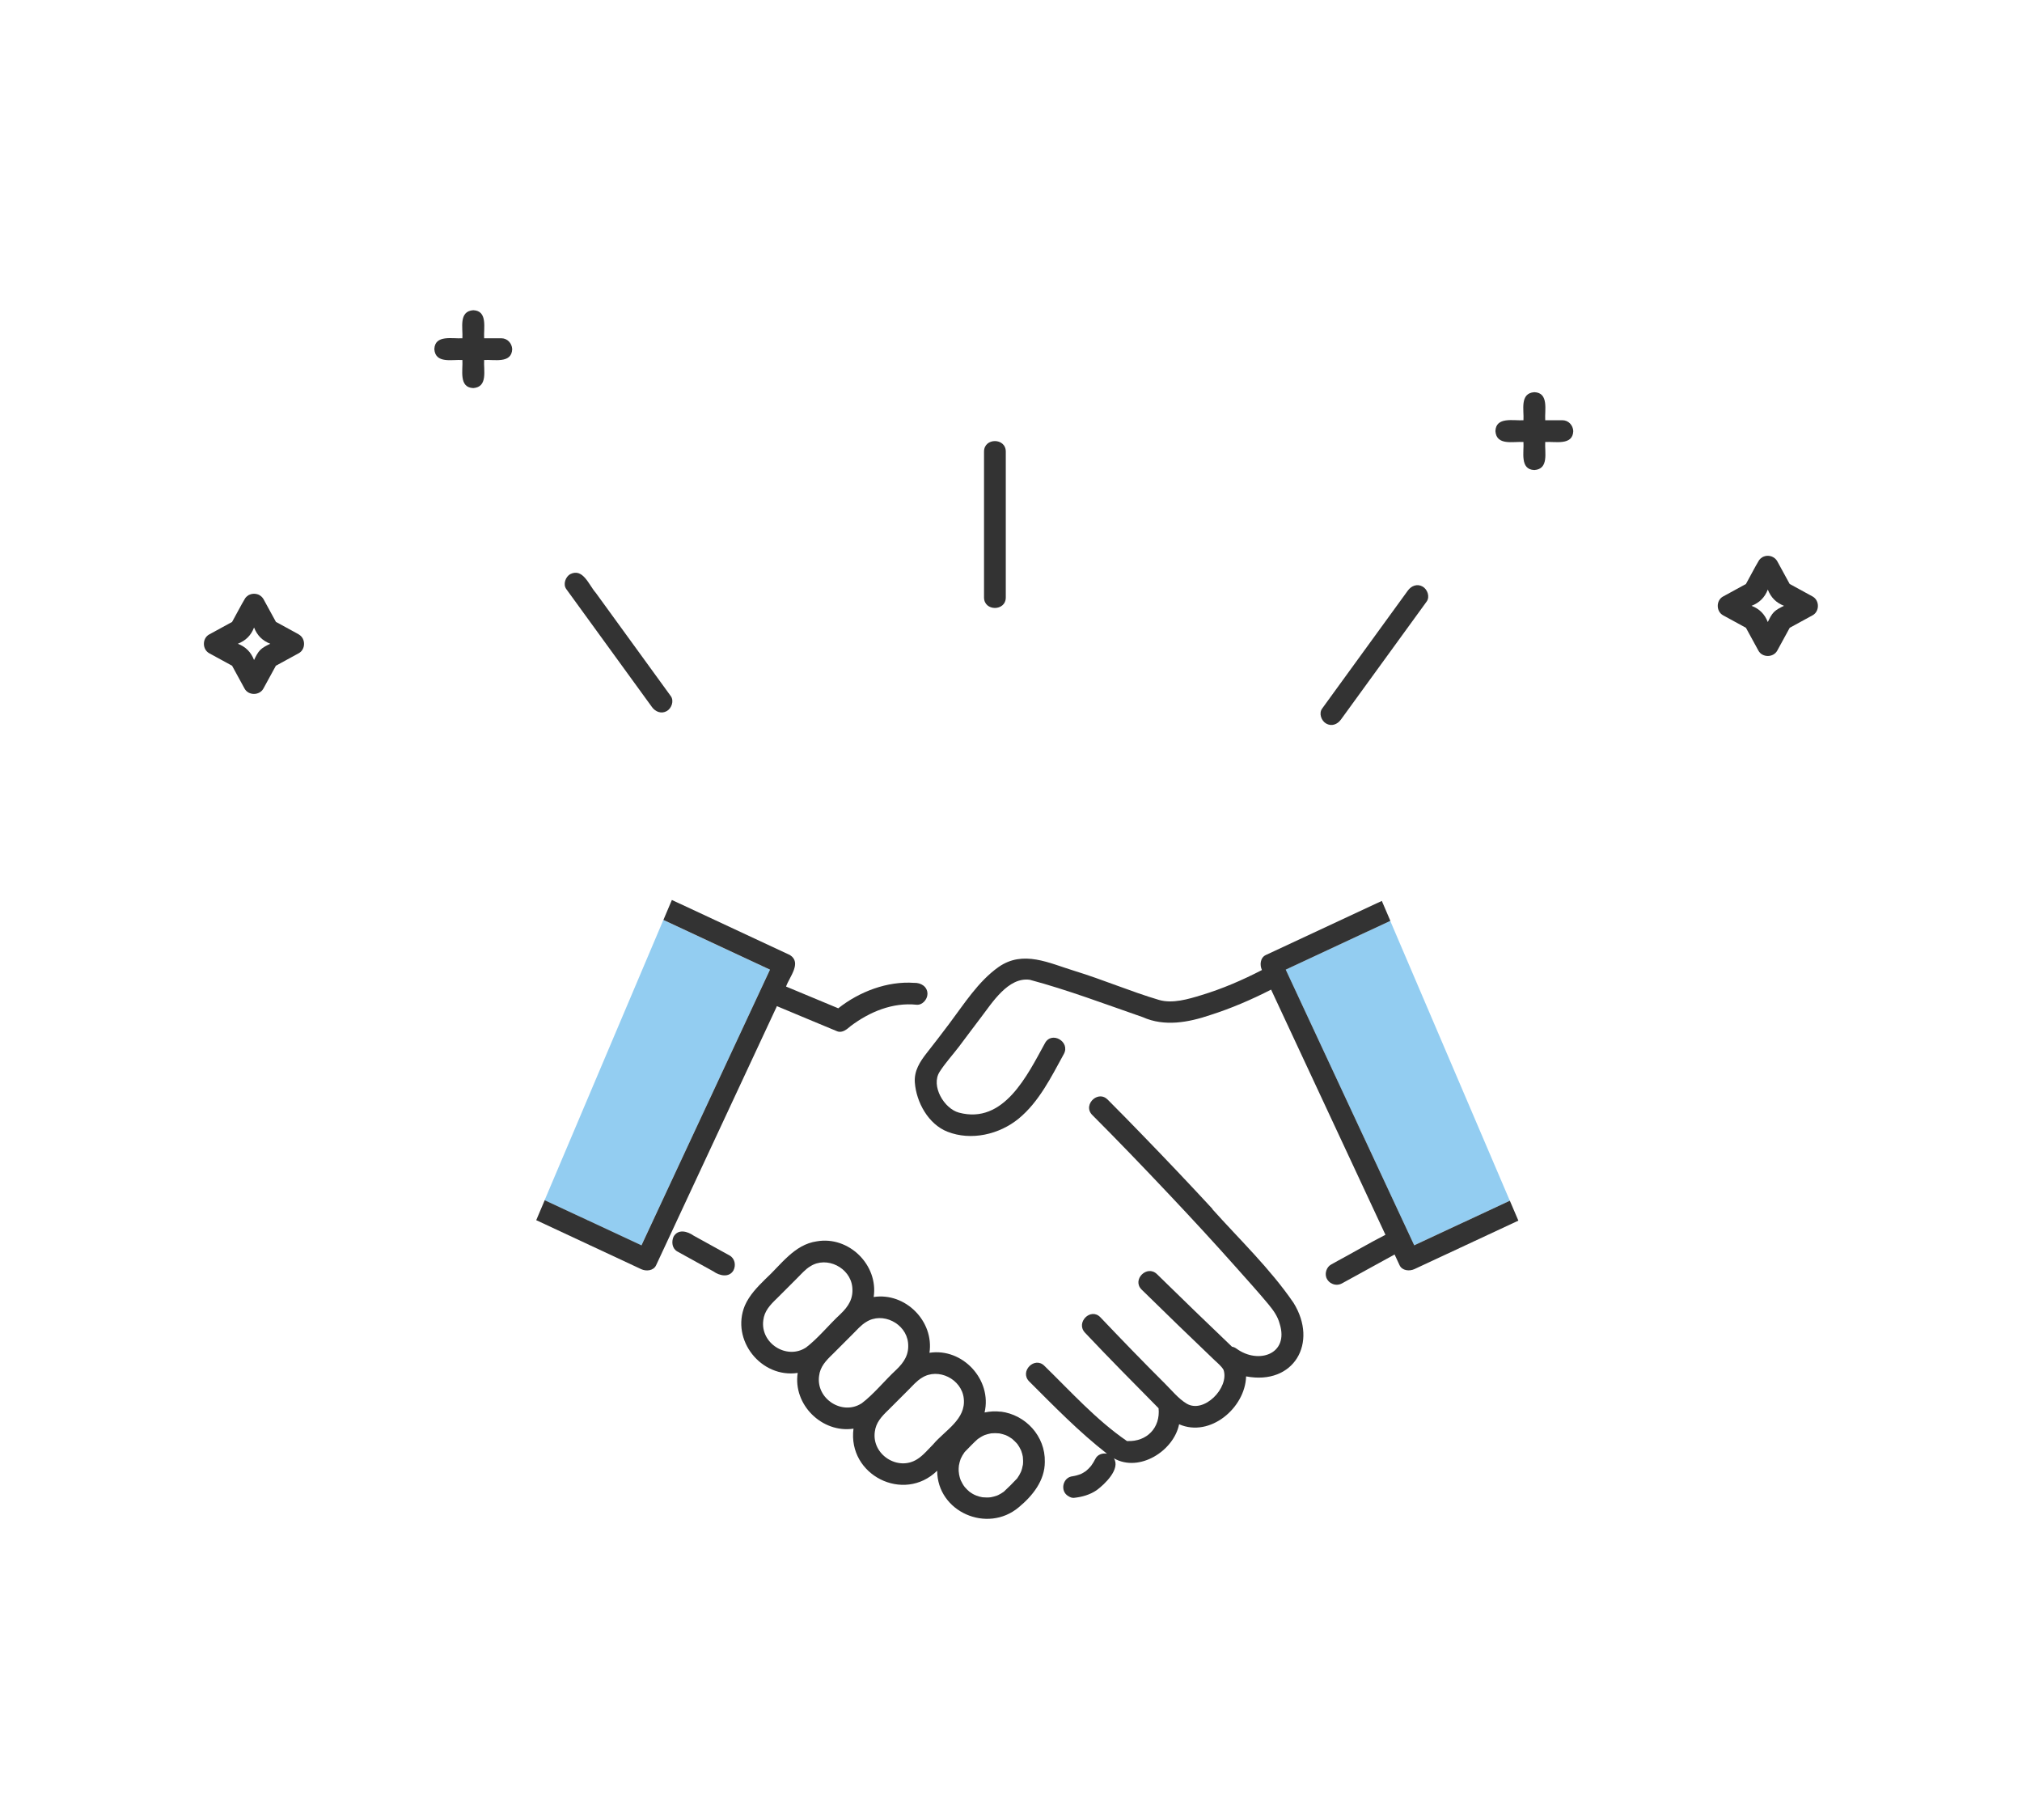 <svg width="200" height="180" viewBox="0 0 200 180" fill="none" xmlns="http://www.w3.org/2000/svg">
<rect width="200" height="180" fill="white"/>
<g clip-path="url(#clip0_1698_22532)">
<path d="M25.129 62.062C24.82 62.846 24.307 63.365 23.523 63.668C24.307 63.977 24.826 64.49 25.129 65.273C25.438 64.49 25.951 63.971 26.735 63.668C25.951 63.365 25.432 62.846 25.129 62.062Z" fill="white"/>
<path d="M174.856 58.309C174.552 59.092 174.033 59.611 173.25 59.914C174.033 60.223 174.552 60.736 174.856 61.52C175.164 60.736 175.678 60.218 176.461 59.914C175.678 59.611 175.159 59.092 174.856 58.309Z" fill="white"/>
<path d="M101.169 144.065C101.125 143.855 101.081 143.69 101.015 143.497C101.02 143.519 101.015 143.508 100.987 143.414C100.888 143.204 100.767 143 100.634 142.807C100.557 142.724 100.562 142.73 100.585 142.752C100.447 142.586 100.281 142.448 100.121 142.299C99.912 142.15 99.702 142.023 99.465 141.924C99.282 141.858 99.1 141.808 98.913 141.77C98.913 141.77 98.902 141.77 98.896 141.77C98.918 141.775 98.896 141.775 98.802 141.753C98.549 141.737 98.295 141.726 98.041 141.753C97.826 141.797 97.605 141.847 97.401 141.924C97.153 142.023 96.943 142.167 96.722 142.316C96.265 142.719 95.856 143.177 95.426 143.601C95.277 143.806 95.139 144.037 95.034 144.269C94.957 144.479 94.891 144.71 94.858 144.931C94.841 145.124 94.825 145.312 94.836 145.505C94.836 145.582 94.907 145.946 94.847 145.687C94.896 145.93 94.946 146.172 95.04 146.399C95.161 146.636 95.272 146.857 95.437 147.066C95.575 147.226 95.724 147.364 95.878 147.508C96.055 147.64 96.243 147.75 96.436 147.85C96.48 147.872 96.734 147.955 96.496 147.883C96.722 147.971 96.949 148.037 97.192 148.076C97.462 148.103 97.732 148.115 98.002 148.076C98.212 148.032 98.416 147.982 98.62 147.91C98.653 147.894 98.753 147.85 98.758 147.85C98.946 147.756 99.128 147.651 99.299 147.524C99.757 147.11 100.193 146.658 100.618 146.211C100.772 146.007 100.894 145.781 100.998 145.549C101.087 145.334 101.136 145.113 101.18 144.887C101.214 144.633 101.203 144.28 101.175 144.059L101.169 144.065Z" fill="white"/>
<path d="M100.98 143.412C100.991 143.439 100.997 143.461 101.008 143.488C101.008 143.472 100.991 143.434 100.98 143.412Z" fill="#93CDF1"/>
<path d="M88.648 135.475C89.454 134.703 89.939 133.942 89.818 132.794C89.614 130.874 87.286 129.715 85.675 130.747C85.184 131.034 84.731 131.564 84.279 132.01C83.65 132.639 83.015 133.274 82.386 133.903C81.675 134.587 81.123 135.172 81.018 136.088C80.704 138.361 83.324 140.016 85.217 138.797C86.425 137.892 87.512 136.524 88.648 135.47V135.475Z" fill="white"/>
<path d="M98.812 141.744H98.801C98.828 141.75 98.861 141.755 98.888 141.761C98.872 141.755 98.834 141.744 98.806 141.744H98.812Z" fill="#93CDF1"/>
<path d="M100.974 143.396C100.974 143.396 100.974 143.401 100.974 143.407C100.974 143.407 100.974 143.396 100.969 143.391L100.974 143.396Z" fill="#93CDF1"/>
<path d="M95.338 138.361C95.338 138.333 95.338 138.317 95.338 138.306C95.133 136.386 92.805 135.227 91.194 136.259C90.703 136.546 90.251 137.075 89.798 137.522C89.169 138.151 88.535 138.786 87.906 139.415C87.194 140.099 86.642 140.684 86.538 141.599C86.223 143.873 88.844 145.528 90.736 144.308C91.282 143.977 91.829 143.326 92.331 142.824C93.489 141.456 95.542 140.391 95.343 138.355L95.338 138.361Z" fill="white"/>
<path d="M131.663 125.074C133.462 124.102 135.228 123.071 137.043 122.138C133.274 114.056 129.506 105.973 125.732 97.89C123.79 98.883 121.765 99.755 119.696 100.411C117.556 101.134 115.178 101.576 113.043 100.616C109.346 99.336 105.644 97.929 101.87 96.919C99.73 96.616 98.135 99.203 97.015 100.665C95.702 102.48 94.251 104.213 92.943 106.022C92.055 107.413 93.39 109.658 94.852 110.056C99.305 111.242 101.628 106.342 103.371 103.176C104.039 101.962 105.898 103.049 105.23 104.262C103.989 106.525 102.775 108.996 100.767 110.646C96.844 113.807 90.99 112.643 90.494 107.071C90.411 105.934 90.99 105.018 91.669 104.163C92.43 103.198 93.181 102.227 93.914 101.239C94.742 100.13 95.564 98.922 96.491 97.824C94.444 97.493 92.535 96.621 90.422 97.217C91.073 97.189 91.741 97.576 91.735 98.304C91.735 98.844 91.239 99.435 90.659 99.38C88.292 99.131 86.019 100.08 84.149 101.482C83.79 101.791 83.321 102.21 82.803 102.006C80.817 101.173 78.825 100.356 76.839 99.518C73.269 107.165 69.705 114.817 66.141 122.464C66.284 122.48 66.422 122.519 66.549 122.574C66.659 121.879 67.537 121.614 68.099 121.934C68.27 122.028 68.436 122.122 68.607 122.216C69.793 122.872 70.979 123.523 72.165 124.18C73.076 124.682 72.717 126.199 71.652 126.155C72.259 127.038 73.153 127.827 73.936 128.654C74.919 127.038 76.496 125.84 77.776 124.456C78.621 123.611 79.586 122.96 80.794 122.784C83.961 122.232 86.897 125.118 86.422 128.29C89.556 127.81 92.403 130.679 91.939 133.807C95.228 133.3 98.146 136.483 97.39 139.711C101.81 138.773 105.114 143.904 102.323 147.507C103.448 148.246 104.568 148.4 105.694 147.97C104.816 147.474 105.142 146.067 106.141 146C106.119 146 106.102 146 106.08 146.006C106.367 145.967 106.643 145.89 106.908 145.791C107.09 145.702 107.261 145.603 107.426 145.487C107.614 145.333 107.785 145.162 107.939 144.974C108.099 144.748 108.243 144.516 108.37 144.268C108.585 143.843 109.07 143.694 109.512 143.771C106.742 141.62 104.287 139.087 101.81 136.616C100.839 135.622 102.361 134.105 103.332 135.093C105.953 137.642 108.436 140.417 111.454 142.497C111.454 142.497 111.465 142.497 111.47 142.497C111.498 142.502 111.509 142.514 111.531 142.519C113.418 142.618 114.825 141.206 114.615 139.275C112.165 136.798 109.727 134.337 107.338 131.805C106.383 130.8 107.906 129.278 108.861 130.282C110.957 132.483 113.07 134.674 115.228 136.82C115.89 137.476 116.574 138.326 117.379 138.811C119.106 139.849 121.628 137.245 121.043 135.485C120.883 135.159 120.458 134.795 120.16 134.53C117.732 132.218 115.332 129.885 112.938 127.54C111.945 126.569 113.468 125.046 114.461 126.017C116.916 128.422 119.382 130.822 121.876 133.189C122.019 133.211 122.168 133.272 122.317 133.377C123.465 134.205 124.999 134.475 126.168 133.509C127.117 132.676 126.764 131.137 126.273 130.127C125.186 128.395 123.652 126.96 122.334 125.399C117.71 120.229 112.938 115.192 108.055 110.271C107.073 109.283 108.607 107.771 109.578 108.748C113.098 112.29 116.552 115.898 119.945 119.562C122.659 122.596 125.661 125.454 127.972 128.825L131.205 126.359C131.04 125.896 131.244 125.311 131.68 125.068L131.663 125.074Z" fill="white"/>
<path d="M128.363 98.471C132.203 106.703 136.043 114.934 139.877 123.166C143.033 121.693 146.184 120.225 149.339 118.752L137.51 91.072C134.062 92.683 130.608 94.289 127.16 95.9C127.557 96.755 127.96 97.61 128.357 98.471H128.363Z" fill="#93CDF1"/>
<path d="M64.725 120.421C68.537 112.25 72.344 104.079 76.157 95.902C72.642 94.264 69.128 92.625 65.613 90.986L53.867 118.705C57.056 120.195 60.251 121.679 63.44 123.168C63.864 122.253 64.295 121.337 64.72 120.421H64.725Z" fill="#93CDF1"/>
<path d="M83.137 129.958C83.942 129.185 84.428 128.424 84.306 127.276C84.102 125.356 81.774 124.198 80.163 125.229C79.672 125.516 79.219 126.04 78.767 126.493C78.138 127.122 77.504 127.756 76.875 128.385C76.163 129.069 75.611 129.654 75.506 130.57C75.192 132.843 77.812 134.498 79.705 133.279C80.913 132.374 82 131.006 83.137 129.952V129.958Z" fill="white"/>
<path d="M119.927 119.563C117.659 117.108 115.359 114.686 113.03 112.286C111.883 111.1 110.73 109.919 109.56 108.75C109.113 108.297 108.55 108.38 108.164 108.689C107.712 109.053 107.508 109.743 108.037 110.272C110.592 112.832 113.097 115.436 115.579 118.068C117.858 120.479 120.109 122.918 122.316 125.401C123.37 126.587 124.44 127.767 125.455 128.987C125.935 129.572 126.377 130.167 126.57 130.907C127.541 133.941 124.457 134.962 122.299 133.378C122.15 133.274 122.002 133.213 121.858 133.191C119.37 130.818 116.898 128.424 114.443 126.018C113.455 125.047 111.933 126.57 112.92 127.541C115.315 129.886 117.715 132.22 120.142 134.532C120.435 134.802 120.859 135.166 121.025 135.486C121.61 137.246 119.083 139.856 117.362 138.813C116.562 138.333 115.872 137.478 115.21 136.821C113.053 134.675 110.939 132.485 108.843 130.283C107.888 129.279 106.366 130.802 107.32 131.806C109.709 134.338 112.148 136.799 114.597 139.276C114.796 141.218 113.417 142.603 111.513 142.521C111.546 142.543 111.541 142.559 111.442 142.498H111.453C111.453 142.498 111.442 142.498 111.436 142.498C108.418 140.418 105.93 137.643 103.315 135.094C102.344 134.101 100.821 135.624 101.792 136.617C104.269 139.089 106.73 141.621 109.494 143.773C109.058 143.69 108.567 143.845 108.352 144.27C108.23 144.518 108.082 144.75 107.922 144.976C107.767 145.163 107.596 145.334 107.408 145.489C107.243 145.605 107.072 145.704 106.89 145.792C106.619 145.892 106.344 145.969 106.062 146.007C106.084 146.007 106.101 146.007 106.123 146.002C105.124 146.068 104.799 147.475 105.676 147.972C105.847 148.082 106.04 148.159 106.239 148.137C107.033 148.054 107.811 147.834 108.479 147.376C109.273 146.791 110.851 145.285 110.178 144.231C112.694 145.66 116.098 143.492 116.628 140.86C119.679 142.201 123.166 139.249 123.254 136.126C127.977 137.025 130.41 132.816 127.944 128.849C125.637 125.478 122.636 122.62 119.916 119.585L119.927 119.563Z" fill="#333333"/>
<path d="M72.549 125.641C72.814 125.133 72.687 124.46 72.163 124.168C70.976 123.511 69.79 122.86 68.604 122.203C67.997 121.773 67.07 121.519 66.623 122.308C66.397 122.816 66.474 123.489 67.01 123.781C68.196 124.438 69.382 125.089 70.568 125.745C71.153 126.17 72.118 126.396 72.549 125.641Z" fill="#333333"/>
<path d="M98.896 141.761C98.869 141.755 98.836 141.75 98.809 141.744C98.907 141.766 98.924 141.766 98.902 141.761H98.896Z" fill="#333333"/>
<path d="M101.008 143.489C101.008 143.489 100.991 143.44 100.98 143.412C101.008 143.505 101.013 143.511 101.008 143.494V143.489Z" fill="#333333"/>
<path d="M98.981 139.619C98.457 139.553 97.91 139.586 97.386 139.696C98.147 136.469 95.223 133.285 91.935 133.793C92.404 130.67 89.552 127.801 86.418 128.275C86.892 125.109 83.963 122.217 80.79 122.769C78.545 123.089 77.243 125.103 75.681 126.526C74.881 127.315 74.125 128.099 73.673 129.125C72.266 132.529 75.284 136.32 78.903 135.784C78.418 138.907 81.303 141.765 84.421 141.296C83.819 145.881 89.381 148.695 92.697 145.456C92.719 149.533 97.656 151.685 100.763 149.075C102.131 147.944 103.35 146.438 103.345 144.573C103.4 142.041 101.452 139.917 98.981 139.608V139.619ZM79.698 133.285C77.805 134.504 75.19 132.849 75.499 130.576C75.604 129.666 76.156 129.075 76.868 128.391C77.496 127.762 78.131 127.128 78.76 126.499C79.212 126.046 79.665 125.522 80.156 125.235C81.767 124.204 84.095 125.362 84.299 127.282C84.421 128.424 83.935 129.191 83.13 129.964C81.993 131.012 80.906 132.38 79.698 133.291V133.285ZM85.215 138.797C83.323 140.016 80.707 138.361 81.016 136.088C81.121 135.177 81.673 134.587 82.385 133.903C83.014 133.274 83.648 132.64 84.277 132.011C84.73 131.558 85.182 131.034 85.673 130.747C87.284 129.715 89.612 130.874 89.817 132.794C89.938 133.936 89.452 134.703 88.647 135.475C87.51 136.524 86.423 137.897 85.215 138.802V138.797ZM92.321 142.83C91.819 143.332 91.273 143.983 90.727 144.314C88.834 145.533 86.219 143.878 86.528 141.605C86.638 140.695 87.185 140.104 87.897 139.42C88.525 138.791 89.16 138.157 89.789 137.528C90.241 137.075 90.694 136.551 91.185 136.264C92.796 135.233 95.124 136.391 95.328 138.311C95.56 140.369 93.491 141.451 92.316 142.83H92.321ZM101.171 144.893C101.127 145.12 101.077 145.34 100.989 145.555C100.884 145.787 100.757 146.013 100.608 146.217C100.189 146.664 99.748 147.111 99.29 147.531C99.118 147.657 98.936 147.762 98.749 147.856C98.749 147.856 98.644 147.9 98.611 147.917C98.407 147.994 98.203 148.038 97.993 148.082C97.723 148.115 97.452 148.104 97.182 148.082C96.945 148.044 96.713 147.977 96.487 147.889C96.575 147.917 96.592 147.922 96.581 147.917C96.332 147.834 96.084 147.674 95.869 147.514C95.709 147.376 95.565 147.233 95.427 147.073C95.262 146.863 95.146 146.637 95.03 146.405C94.936 146.173 94.887 145.931 94.837 145.693C94.898 145.953 94.832 145.589 94.826 145.511C94.815 145.318 94.826 145.131 94.848 144.937C94.881 144.717 94.953 144.491 95.025 144.275C95.13 144.044 95.267 143.812 95.416 143.608C95.847 143.177 96.255 142.725 96.713 142.322C96.934 142.173 97.143 142.035 97.392 141.931C97.601 141.853 97.817 141.804 98.032 141.76C98.285 141.732 98.539 141.737 98.793 141.76C98.787 141.76 98.782 141.76 98.776 141.76C98.782 141.76 98.793 141.76 98.799 141.76H98.81C98.837 141.76 98.876 141.771 98.892 141.776C98.892 141.776 98.903 141.776 98.909 141.776C99.097 141.815 99.278 141.87 99.461 141.931C99.698 142.03 99.907 142.157 100.117 142.306C100.277 142.455 100.437 142.593 100.581 142.758C100.559 142.736 100.553 142.736 100.63 142.813C100.768 143.006 100.884 143.205 100.983 143.42C100.983 143.415 100.983 143.415 100.983 143.409C100.983 143.415 100.983 143.42 100.989 143.426C101 143.448 101.011 143.486 101.016 143.503C101.088 143.696 101.132 143.867 101.171 144.071C101.199 144.292 101.21 144.645 101.176 144.899L101.171 144.893Z" fill="#333333"/>
<path d="M76.818 99.557C76.818 99.557 76.835 99.524 76.84 99.507C78.821 100.346 80.818 101.162 82.805 101.995C83.323 102.2 83.787 101.78 84.151 101.471C86.016 100.07 88.294 99.121 90.661 99.369C91.24 99.424 91.737 98.834 91.737 98.293C91.737 97.565 91.075 97.179 90.424 97.206C87.776 97.019 85.006 98.067 82.915 99.722C81.194 99.005 79.472 98.288 77.751 97.571C78.071 96.633 79.345 95.215 78.132 94.453C74.242 92.638 70.347 90.823 66.457 89.008L65.618 90.983C69.133 92.622 72.647 94.26 76.162 95.899C71.925 104.986 67.687 114.078 63.45 123.165C60.261 121.675 57.067 120.191 53.878 118.702L53.039 120.677C56.498 122.293 59.963 123.904 63.422 125.521C63.908 125.747 64.631 125.697 64.896 125.135C68.874 116.611 72.846 108.081 76.824 99.557H76.818Z" fill="#333333"/>
<path d="M139.884 123.165C135.647 114.078 131.41 104.986 127.173 95.899C130.621 94.288 134.075 92.682 137.523 91.071L136.679 89.102C132.855 90.884 129.026 92.671 125.203 94.453C124.64 94.718 124.59 95.452 124.822 95.937C122.902 96.93 120.894 97.797 118.83 98.42C117.545 98.812 115.984 99.286 114.643 98.895C111.829 98.062 109.115 96.892 106.306 96.031C103.774 95.259 101.214 93.929 98.77 95.639C96.761 97.057 95.355 99.303 93.909 101.223C93.17 102.205 92.425 103.182 91.663 104.147C90.985 105.008 90.406 105.918 90.488 107.055C90.632 109.019 91.829 111.187 93.71 111.926C96.066 112.853 98.853 112.197 100.761 110.63C102.77 108.98 103.984 106.508 105.225 104.246C105.893 103.033 104.033 101.946 103.366 103.159C101.622 106.326 99.299 111.231 94.847 110.039C93.385 109.648 92.05 107.397 92.938 106.006C93.501 105.124 94.235 104.329 94.869 103.496C95.586 102.547 96.287 101.593 97.01 100.649C98.13 99.187 99.724 96.6 101.865 96.903C105.639 97.913 109.341 99.32 113.037 100.599C115.173 101.559 117.556 101.118 119.691 100.395C121.76 99.739 123.785 98.867 125.727 97.874C129.495 105.957 133.264 114.039 137.037 122.122C135.443 122.939 133.887 123.855 132.309 124.704C132.094 124.826 131.879 124.942 131.664 125.063C131.228 125.3 131.024 125.891 131.189 126.354C131.426 126.972 132.166 127.253 132.75 126.922C134.483 125.973 136.21 125.019 137.942 124.07L138.433 125.129C138.693 125.686 139.421 125.742 139.906 125.515C143.333 123.915 146.759 122.321 150.185 120.721L149.341 118.751C146.185 120.224 143.035 121.692 139.879 123.165H139.884Z" fill="#333333"/>
<path d="M97.332 44.662V59.089C97.332 60.474 99.484 60.474 99.484 59.089V44.662C99.484 43.277 97.332 43.277 97.332 44.662Z" fill="#333333"/>
<path d="M58.924 58.623C58.251 57.873 57.672 56.14 56.397 56.786C55.934 57.056 55.669 57.785 56.011 58.259C58.836 62.149 61.666 66.044 64.491 69.933C64.833 70.402 65.423 70.634 65.964 70.32C66.427 70.049 66.692 69.321 66.35 68.847C63.873 65.437 61.401 62.033 58.924 58.623Z" fill="#333333"/>
<path d="M140.727 58.02C140.181 57.7 139.596 57.937 139.254 58.406C136.776 61.816 134.305 65.22 131.827 68.629C131.474 69.115 131.127 69.595 130.774 70.08C130.432 70.549 130.691 71.278 131.16 71.553C131.706 71.874 132.291 71.642 132.633 71.167C135.11 67.758 137.582 64.353 140.059 60.944C140.412 60.458 140.76 59.978 141.113 59.493C141.455 59.024 141.196 58.296 140.727 58.02Z" fill="#333333"/>
<path d="M154.54 41.562H152.841C152.775 40.586 153.222 38.842 151.765 38.787C150.297 38.892 150.755 40.553 150.689 41.562C149.713 41.629 147.969 41.182 147.914 42.638C148.019 44.106 149.68 43.648 150.689 43.714C150.755 44.691 150.309 46.434 151.765 46.489C153.233 46.384 152.775 44.724 152.841 43.714C153.818 43.648 155.561 44.095 155.616 42.638C155.589 42.053 155.142 41.562 154.54 41.562Z" fill="#333333"/>
<path d="M179.281 58.989C178.526 58.575 177.775 58.167 177.019 57.753C176.606 56.997 176.197 56.247 175.783 55.491C175.69 55.342 175.568 55.209 175.419 55.127C175.226 55 174.983 54.956 174.757 54.972C174.641 54.983 174.531 55.011 174.426 55.055C174.404 55.066 174.382 55.077 174.36 55.088C174.343 55.093 174.327 55.099 174.316 55.11C174.31 55.11 174.305 55.121 174.294 55.127C174.183 55.193 174.084 55.281 174.001 55.391C173.538 56.158 173.135 56.975 172.694 57.758C171.938 58.172 171.188 58.58 170.432 58.994C169.731 59.375 169.731 60.467 170.432 60.853C171.188 61.267 171.938 61.675 172.694 62.089L173.93 64.351C174.31 65.052 175.403 65.052 175.789 64.351L177.025 62.089C177.781 61.675 178.531 61.267 179.287 60.853C179.988 60.473 179.988 59.38 179.287 58.994L179.281 58.989ZM175.469 60.528C175.21 60.787 175.028 61.168 174.857 61.521C174.548 60.738 174.035 60.219 173.251 59.916C174.035 59.607 174.553 59.093 174.857 58.31C175.166 59.093 175.679 59.612 176.462 59.916C176.103 60.087 175.728 60.269 175.469 60.528Z" fill="#333333"/>
<path d="M49.587 33.455H47.888C47.822 32.478 48.269 30.735 46.812 30.68C45.344 30.785 45.802 32.445 45.736 33.455C44.76 33.521 43.016 33.074 42.961 34.531C43.066 35.998 44.727 35.54 45.736 35.607C45.802 36.583 45.355 38.327 46.812 38.382C48.28 38.277 47.822 36.616 47.888 35.607C48.864 35.54 50.608 35.987 50.663 34.531C50.635 33.946 50.188 33.455 49.587 33.455Z" fill="#333333"/>
<path d="M29.554 62.741C28.798 62.327 28.048 61.919 27.292 61.505C26.878 60.749 26.47 59.999 26.056 59.243C25.962 59.094 25.841 58.962 25.692 58.879C25.615 58.818 25.505 58.785 25.411 58.758C25.151 58.691 24.87 58.719 24.627 58.84C24.611 58.846 24.594 58.852 24.583 58.862C24.467 58.94 24.357 59.023 24.269 59.144C24.269 59.144 24.269 59.149 24.258 59.155C23.8 59.922 23.397 60.727 22.956 61.511C22.2 61.925 21.449 62.333 20.694 62.747C19.993 63.127 19.993 64.22 20.694 64.606C21.449 65.02 22.2 65.428 22.956 65.842C23.369 66.598 23.778 67.348 24.191 68.104C24.572 68.805 25.665 68.805 26.051 68.104C26.465 67.348 26.873 66.598 27.287 65.842C28.043 65.428 28.793 65.02 29.549 64.606C30.249 64.225 30.249 63.133 29.549 62.747L29.554 62.741ZM25.742 64.281C25.483 64.54 25.3 64.921 25.129 65.274C24.82 64.49 24.307 63.971 23.524 63.668C24.307 63.359 24.826 62.846 25.129 62.062C25.438 62.846 25.951 63.365 26.735 63.668C26.376 63.839 26.001 64.021 25.742 64.281Z" fill="#333333"/>
</g>
<defs>
<clipPath id="clip0_1698_22532">
<rect width="160" height="119.724" fill="white" transform="translate(20 30.639)"/>
</clipPath>
</defs>
</svg>
